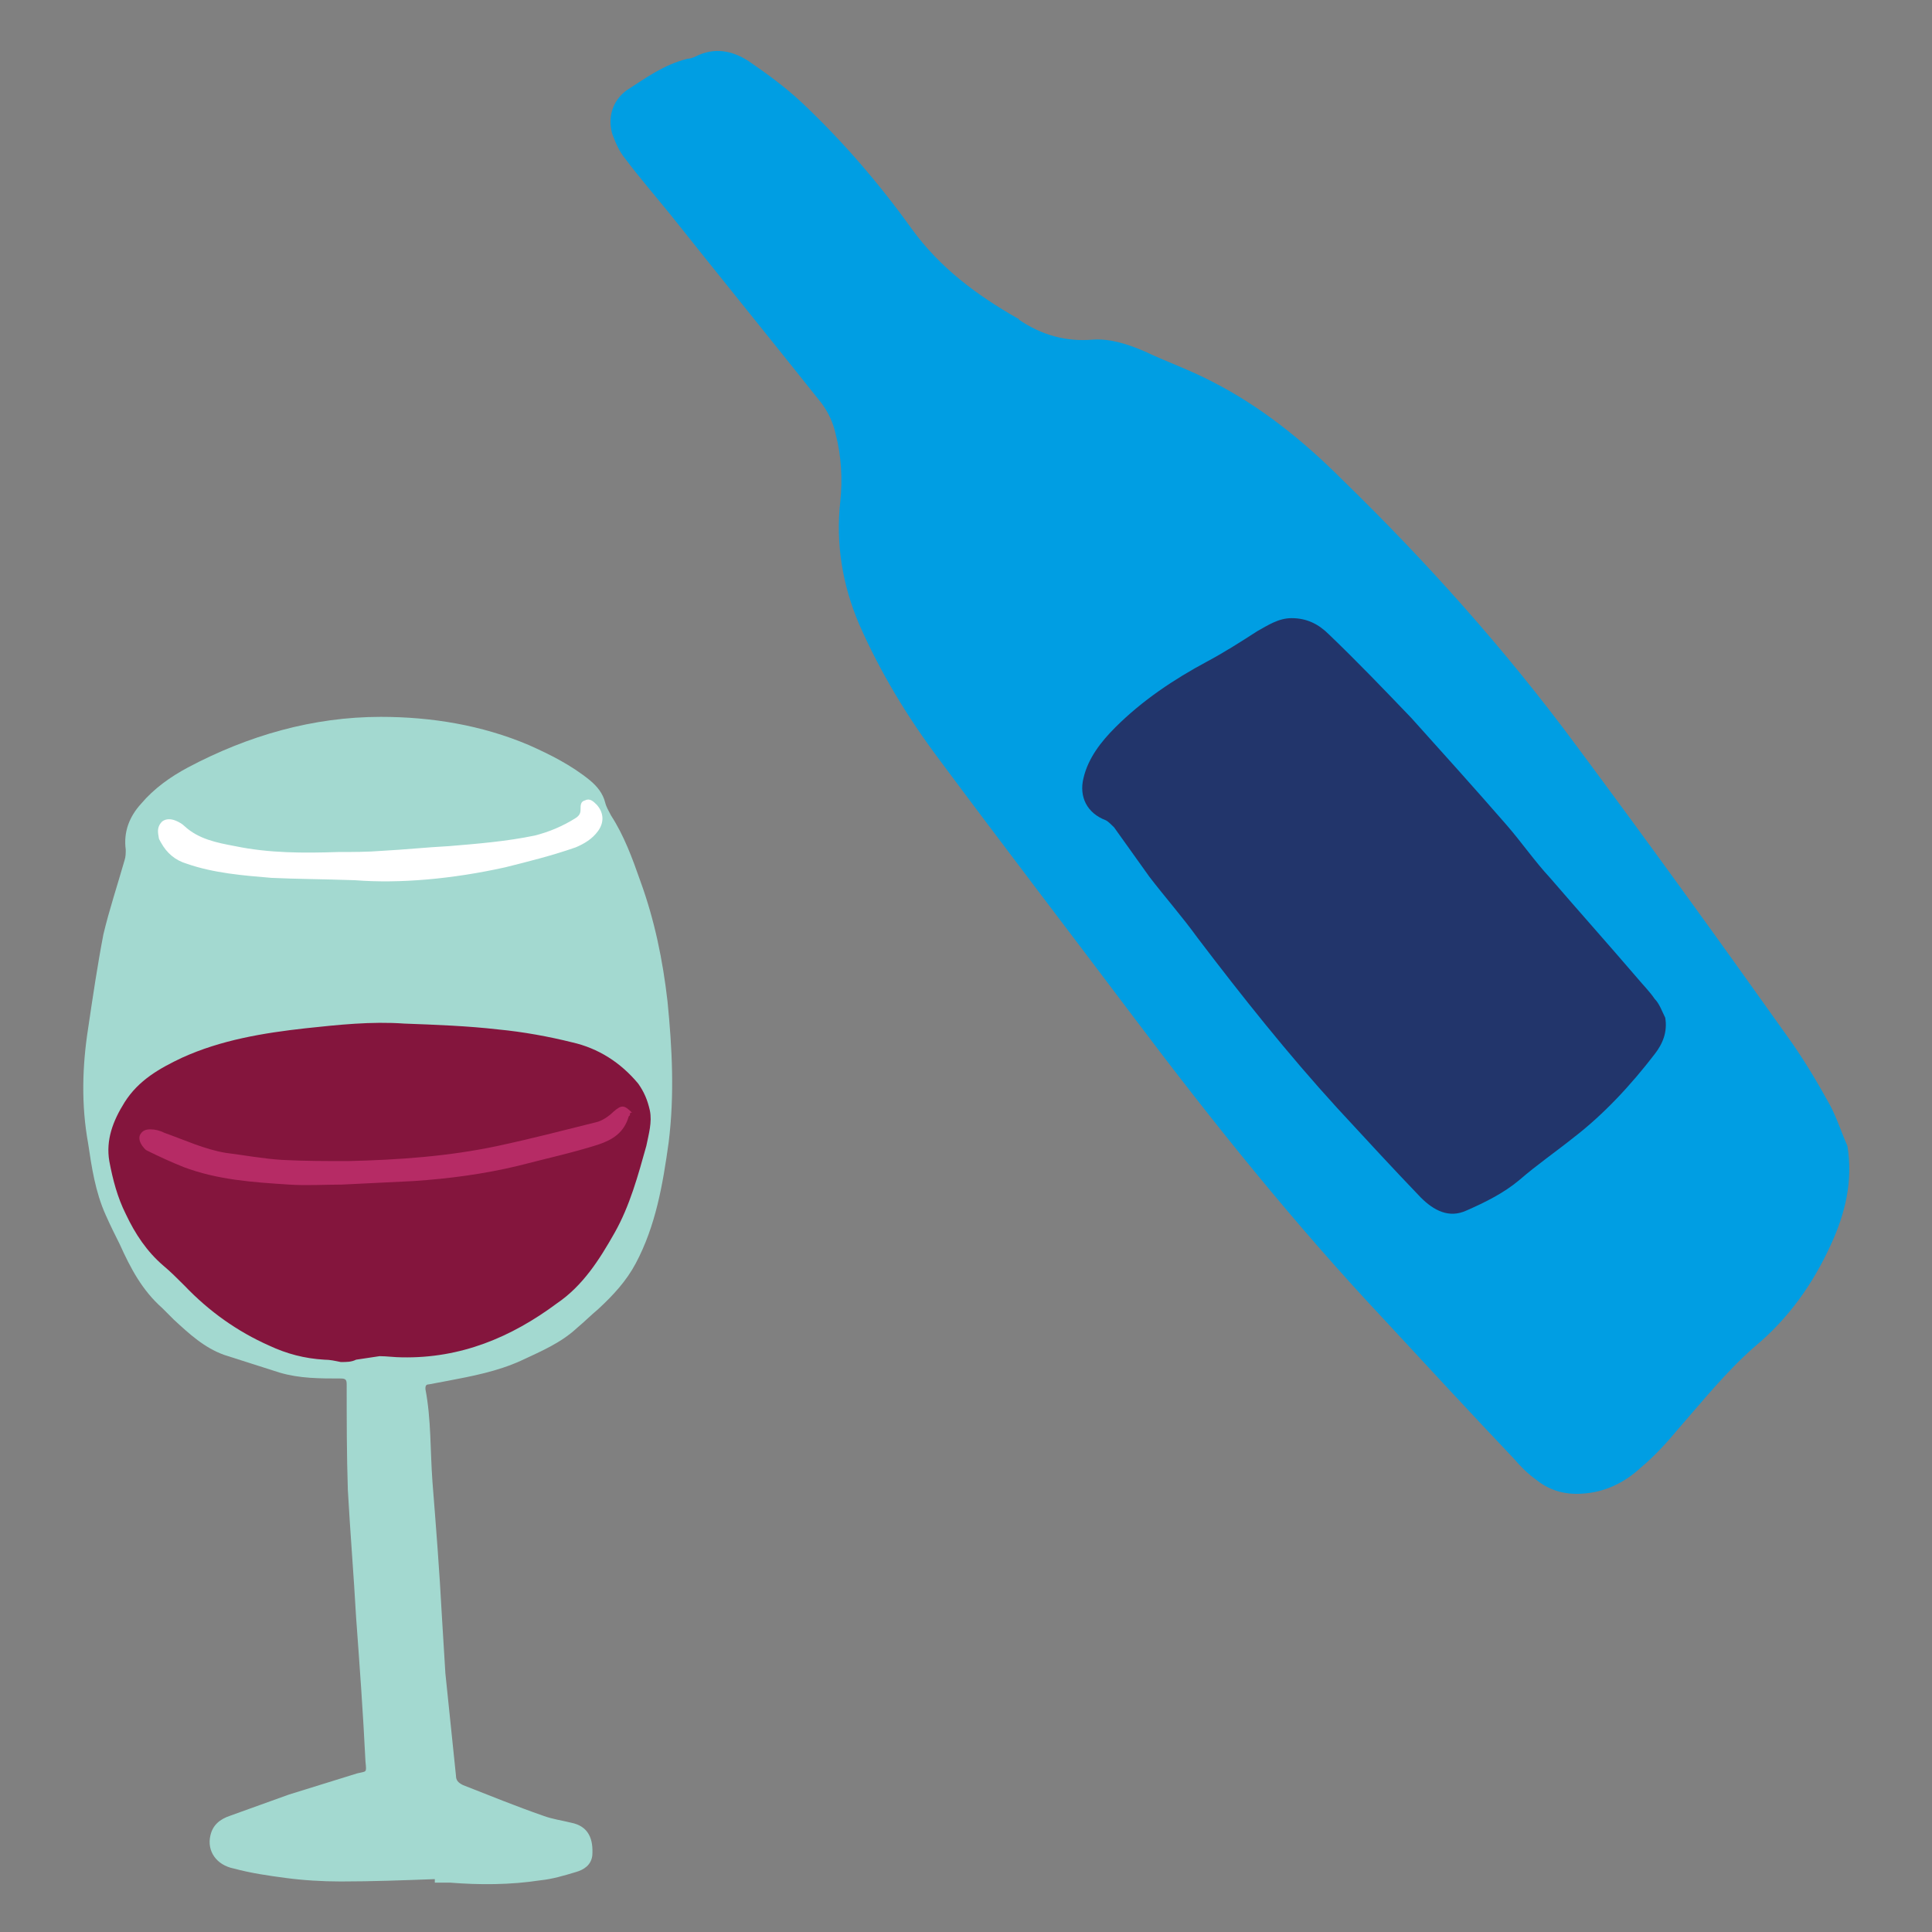 <?xml version="1.0" encoding="utf-8"?>
<!-- Generator: Adobe Illustrator 26.5.0, SVG Export Plug-In . SVG Version: 6.00 Build 0)  -->
<svg version="1.1" xmlns="http://www.w3.org/2000/svg" xmlns:xlink="http://www.w3.org/1999/xlink" x="0px" y="0px"
	 viewBox="0 0 164.4 164.4" enable-background="new 0 0 164.4 164.4" xml:space="preserve">
<rect x="0" y="0" width="164.4" height="164.4" fill="#808080" stroke="none"/>
<g id="bg" display="none">
</g>
<g id="Layer_1_xA0_Image_1_">
	<g>
		<g>
			<g>
				<path fill="#A3D9D0" d="M37,159.9c-2.7,0.1-5.3,0.2-8,0.2c-1.6,0-3.2-0.1-4.7-0.3c-1.5-0.2-2.9-0.4-4.4-0.8
					c-1.5-0.3-2.3-1.5-2-2.8c0.2-0.9,0.8-1.4,1.7-1.7c1.7-0.6,3.3-1.2,5-1.8c1.9-0.6,3.9-1.2,5.8-1.8c0.8-0.2,0.8,0,0.7-1
					c-0.2-4.1-0.5-8.2-0.8-12.3c-0.2-3.6-0.5-7.2-0.7-10.8c-0.1-3-0.1-6-0.1-9c0-0.4-0.1-0.5-0.5-0.5c-1.8,0-3.5,0-5.2-0.5
					c-1.6-0.5-3.1-1-4.7-1.5c-1.7-0.6-3-1.8-4.3-3c-0.3-0.3-0.7-0.7-1-1c-1.7-1.5-2.7-3.4-3.6-5.4c-0.4-0.8-0.8-1.6-1.2-2.5
					c-0.9-2-1.2-4.1-1.5-6.1C6.9,94,7,90.7,7.5,87.5c0.4-2.7,0.8-5.4,1.3-8c0.5-2.1,1.2-4.2,1.8-6.3c0.1-0.3,0.1-0.6,0.1-0.9
					c-0.2-1.5,0.3-2.8,1.3-3.9c1.1-1.3,2.5-2.3,4-3.1c5.1-2.7,10.6-4.3,16.4-4.3c4.3,0,8.6,0.7,12.6,2.4c1.8,0.8,3.6,1.7,5.2,3
					c0.6,0.5,1.1,1.1,1.3,1.9c0.1,0.4,0.3,0.7,0.5,1.1c1.1,1.7,1.8,3.6,2.5,5.6c1.2,3.3,1.9,6.7,2.3,10.2c0.4,4,0.6,8,0.1,12
					c-0.5,3.6-1.1,7.1-2.8,10.3c-0.8,1.5-1.9,2.7-3.2,3.9c-0.6,0.5-1.2,1.1-1.8,1.6c-1.4,1.3-3.1,2-4.8,2.8c-2,0.9-4.1,1.3-6.2,1.7
					c-0.5,0.1-1.1,0.2-1.6,0.3c-0.3,0-0.3,0.2-0.3,0.4c0.5,2.6,0.4,5.2,0.6,7.9c0.3,3.8,0.6,7.6,0.8,11.4c0.1,1.6,0.2,3.3,0.3,4.9
					c0.3,2.9,0.6,5.8,0.9,8.7c0,0.4,0.2,0.6,0.6,0.8c2.3,0.9,4.5,1.8,6.8,2.6c0.8,0.3,1.6,0.4,2.4,0.6c1.5,0.3,1.9,1.4,1.8,2.8
					c-0.1,0.8-0.7,1.2-1.4,1.4c-1,0.3-2,0.6-3,0.7c-2.6,0.4-5.2,0.4-7.7,0.2c-0.4,0-0.9,0-1.3,0C37,160,37,159.9,37,159.9z"/>
			</g>
			<g>
				<path fill="#84153D" d="M29,115.9c-0.5-0.1-0.9-0.2-1.4-0.2c-1.7-0.1-3.2-0.5-4.7-1.2c-2.7-1.2-5.1-2.9-7.2-5.1
					c-0.6-0.6-1.2-1.2-1.8-1.7c-1.4-1.2-2.4-2.7-3.2-4.4c-0.7-1.4-1.1-2.9-1.4-4.5c-0.3-1.8,0.3-3.4,1.3-5c1.2-1.9,3-2.9,4.9-3.8
					c3.3-1.5,6.9-2.1,10.5-2.5c2.8-0.3,5.6-0.6,8.4-0.4c2.7,0.1,5.4,0.2,8,0.5c2.1,0.2,4.3,0.6,6.3,1.1c2.2,0.5,4.1,1.7,5.6,3.5
					c0.5,0.7,0.8,1.4,1,2.3c0.2,1-0.1,2-0.3,3c-0.7,2.5-1.4,5.1-2.7,7.4c-1.3,2.3-2.7,4.5-4.9,6c-3.9,2.9-8.2,4.7-13.2,4.6
					c-0.6,0-1.3-0.1-1.9-0.1c-0.7,0.1-1.3,0.2-2,0.3C29.9,115.9,29.5,115.9,29,115.9z"/>
				<path fill="#FFFFFF" d="M30.2,74.9c-2.9-0.1-5-0.1-7.1-0.2c-2.4-0.2-4.9-0.4-7.2-1.2c-1-0.3-1.7-0.9-2.2-1.8
					c-0.1-0.2-0.2-0.3-0.2-0.5c-0.1-0.5-0.1-0.9,0.3-1.3c0.4-0.3,0.9-0.2,1.3,0c0.2,0.1,0.4,0.2,0.6,0.4c1.2,1.1,2.7,1.4,4.3,1.7
					c2.9,0.6,5.8,0.6,8.8,0.5c1.2,0,2.5,0,3.7-0.1c1.9-0.1,3.8-0.3,5.7-0.4c2.4-0.2,4.9-0.4,7.3-0.9c1.2-0.3,2.4-0.8,3.5-1.5
					c0.3-0.2,0.4-0.4,0.4-0.7c0-0.4,0-0.7,0.4-0.8c0.4-0.2,0.7,0.1,1,0.4c0.6,0.7,0.6,1.5,0.1,2.2c-0.5,0.7-1.2,1.1-1.9,1.4
					C47,72.8,45,73.3,43,73.8C38.5,74.8,34,75.2,30.2,74.9z"/>
			</g>
			<g>
				<path fill="#B62B65" d="M53.6,94.9c0,0-0.1,0.1-0.1,0.1c-0.4,1.4-1.4,2-2.6,2.4c-2.2,0.7-4.5,1.2-6.8,1.8
					c-2.9,0.7-5.9,1.1-8.9,1.3c-2,0.1-4,0.2-6.1,0.3c-1.5,0-3,0.1-4.5,0c-3.1-0.2-6.1-0.4-9-1.5c-1-0.4-2.1-0.9-3.1-1.4
					c-0.2-0.1-0.3-0.3-0.4-0.4c-0.2-0.3-0.3-0.6-0.2-0.9c0.2-0.4,0.5-0.5,0.9-0.5c0.4,0,0.8,0.1,1.2,0.3c1.7,0.6,3.4,1.4,5.2,1.7
					c1.6,0.2,3.2,0.5,4.8,0.6c1.9,0.1,3.8,0.1,5.6,0.1c4.3-0.1,8.6-0.4,12.8-1.3c2.8-0.6,5.5-1.3,8.3-2c0.5-0.1,1.1-0.5,1.5-0.9
					c0.7-0.6,0.9-0.6,1.6,0.1C53.6,94.6,53.6,94.8,53.6,94.9z"/>
			</g>
		</g>
		<g>
			<path fill="#009EE3" d="M157.2,97.5c0.5,3-0.2,5.8-1.4,8.4c-1.5,3.3-3.6,6.3-6.5,8.7c-2.4,2.1-4.4,4.6-6.5,7
				c-1,1.2-2,2.3-3.2,3.3c-1.4,1.3-3.1,2.1-5,2.2c-1.5,0.1-2.8-0.3-3.9-1.2c-0.7-0.5-1.3-1.1-1.9-1.8c-3.7-3.9-7.4-7.9-11.1-11.9
				c-7.6-8.1-14.5-16.7-21.2-25.6c-5.5-7.3-11.1-14.6-16.6-22c-2.7-3.6-5-7.4-6.8-11.5c-1.4-3.3-2-6.8-1.6-10.4
				c0.2-1.9,0.1-3.9-0.4-5.8c-0.2-0.9-0.6-1.8-1.2-2.6c-4.3-5.4-8.6-10.7-12.9-16.1c-1.3-1.6-2.6-3.1-3.8-4.7
				c-0.5-0.6-0.8-1.3-1.1-2.1c-0.4-1.4,0-2.8,1.2-3.7C55,6.6,56.5,5.5,58.5,5C58.7,5,59,4.9,59.2,4.8c1.6-0.8,3.1-0.5,4.5,0.4
				c1.6,1.1,3.1,2.2,4.5,3.5c3.5,3.3,6.6,6.9,9.4,10.8c2.4,3.3,5.5,5.6,9,7.6c0,0,0.1,0,0.1,0.1c1.9,1.3,4,1.9,6.3,1.7
				c1.5-0.1,3,0.4,4.4,1c1.9,0.9,3.9,1.6,5.8,2.6c4.1,2.1,7.7,5,11,8.3c7.2,7,13.9,14.5,19.9,22.6c6.1,8.2,12.1,16.5,18,24.8
				c1.3,1.8,2.5,3.8,3.6,5.8C156.3,95.1,156.7,96.4,157.2,97.5z"/>
			<path fill="#22356B" d="M141.7,86.6c0.2,1.2-0.2,2.2-0.9,3.1c-2,2.6-4.3,5.1-6.9,7.1c-1.5,1.2-3.1,2.3-4.6,3.6
				c-1.3,1.1-2.9,1.9-4.5,2.6c-1.5,0.7-2.8,0-3.9-1.1c-2.4-2.5-4.7-5-7.1-7.6c-4.2-4.6-8.1-9.5-11.9-14.5c-1.3-1.8-2.8-3.5-4.1-5.2
				c-1-1.4-2-2.8-3-4.2c-0.2-0.2-0.5-0.5-0.7-0.6c-1.6-0.6-2.3-2-1.9-3.6c0.4-1.7,1.5-3.1,2.7-4.3c2.3-2.3,5-4.1,7.8-5.6
				c1.5-0.8,2.9-1.7,4.3-2.6c0.9-0.5,1.8-1.1,2.9-1.1c1.3,0,2.3,0.5,3.2,1.4c2.4,2.3,4.7,4.7,7,7.1c2.7,3,5.4,6,8.1,9.1
				c1.3,1.5,2.4,3.1,3.7,4.5c2.5,2.9,5,5.7,7.4,8.5c0.5,0.6,1.1,1.2,1.5,1.8C141.2,85.4,141.4,86,141.7,86.6z"/>
		</g>
	</g>
</g>
</svg>
